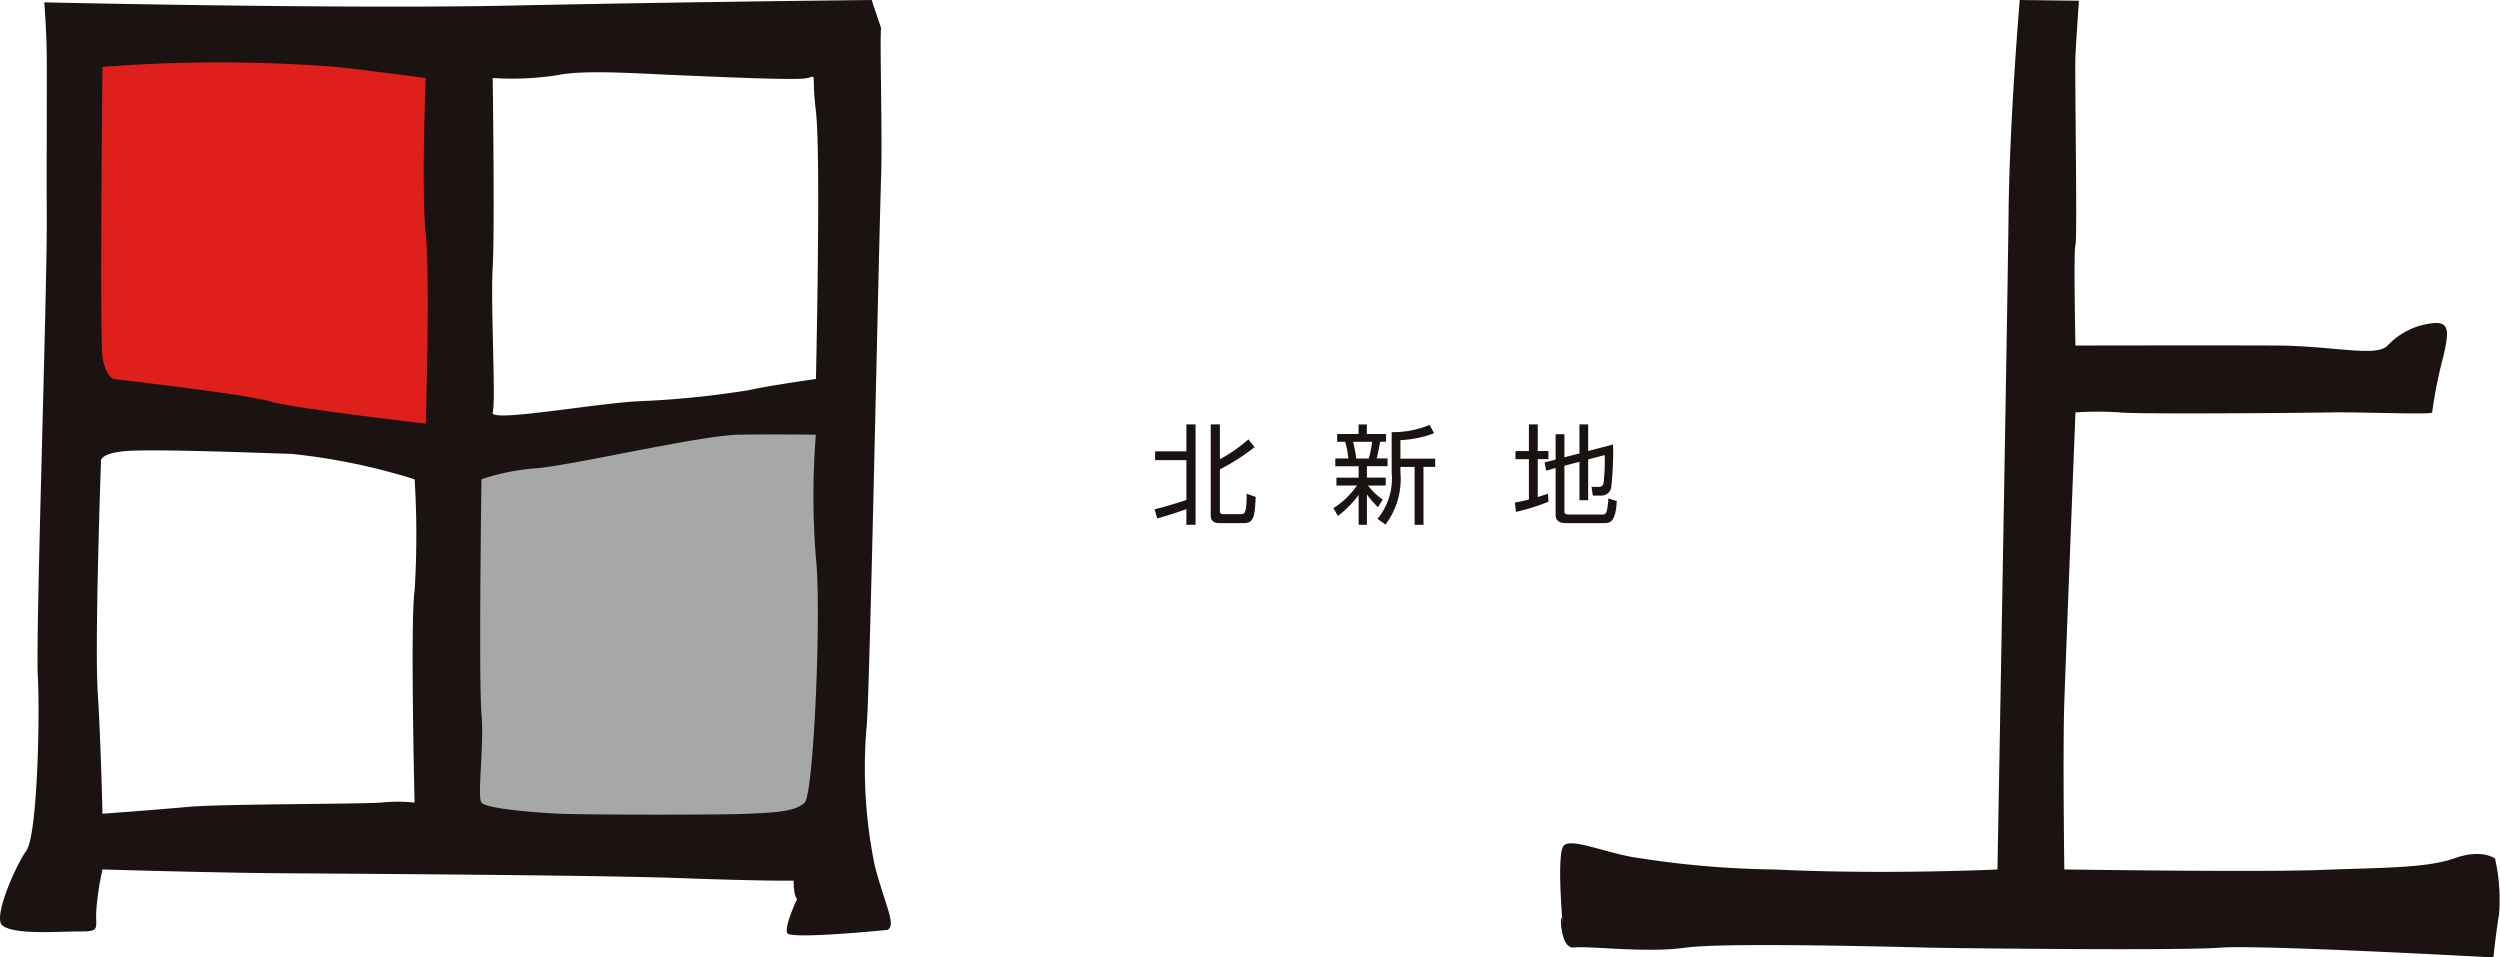 <svg id="グループ_89" data-name="グループ 89" xmlns="http://www.w3.org/2000/svg" xmlns:xlink="http://www.w3.org/1999/xlink" width="153.444" height="58.762" viewBox="0 0 153.444 58.762">
  <defs>
    <clipPath id="clip-path">
      <rect id="長方形_214" data-name="長方形 214" width="153.444" height="58.762" fill="none"/>
    </clipPath>
  </defs>
  <g id="グループ_88" data-name="グループ 88" clip-path="url(#clip-path)">
    <path id="パス_108" data-name="パス 108" d="M14.312,8.954l.762,20.069s15.116,2.414,16.259,2.668,5.208.508,5.208.508V8.827s-5.716-.889-8.765-1.016S14.312,8.954,14.312,8.954" transform="translate(-9.309 -5.075)" fill="#df1f1c"/>
    <path id="パス_109" data-name="パス 109" d="M82.1,77.917s12.791-2.7,14.789-2.949a77.164,77.164,0,0,1,8.127.123s-.8,22.117-.8,23.469-8.926.369-11.191.369H81.962Z" transform="translate(-53.313 -48.709)" fill="#a6a7a7"/>
    <path id="パス_110" data-name="パス 110" d="M202.731,79.73c.7-.159,1.633-.461,1.955-.572V76.714h-1.919v-.54h1.919V74.521h.564v6.163h-.564v-.962c-.139.051-1.069.378-1.788.572Zm4.013-5.209v2.138a9.241,9.241,0,0,0,1.748-1.22l.378.477a12.482,12.482,0,0,1-2.126,1.363V79.83c0,.151.048.2.238.2h1.025c.246,0,.378,0,.378-1.256l.556.2c-.06,1.136-.084,1.609-.731,1.609h-1.466c-.147,0-.564,0-.564-.481V74.521Z" transform="translate(-131.869 -48.473)" fill="#1a1311"/>
    <path id="パス_111" data-name="パス 111" d="M236.88,79.618a5.749,5.749,0,0,1-.68-.783V80.7h-.509V78.866a6.3,6.3,0,0,1-1.272,1.288l-.278-.477a4.953,4.953,0,0,0,1.443-1.387h-1.256v-.485h1.363v-.7h-1.431v-.477h.8a5.1,5.1,0,0,0-.2-1.025h-.485v-.477h1.311v-.584h.509v.584h1.176V75.6h-.358c-.02.1-.127.711-.218,1.025h.671v.477H236.2v.7h1.152v.485h-1.085a3.918,3.918,0,0,0,.9.862Zm-.564-2.988a7,7,0,0,0,.2-1.025H235.35a8.314,8.314,0,0,1,.195,1.025Zm1.939.012h2.134v.5h-.719V80.7h-.544V77.146h-.87v.338a4.644,4.644,0,0,1-.918,3.2l-.489-.35a3.9,3.9,0,0,0,.87-2.849V75.012a5.779,5.779,0,0,0,2.325-.445l.278.512a6.818,6.818,0,0,1-2.066.425Z" transform="translate(-152.301 -48.488)" fill="#1a1311"/>
    <path id="パス_112" data-name="パス 112" d="M268.078,79.266a12.254,12.254,0,0,1-2,.624l-.06-.572c.187-.032.358-.06.858-.187V76.659h-.823v-.5h.823V74.521h.544v1.633h.656v.5h-.656V78.98c.366-.115.477-.155.632-.207Zm1.9-2.964v-1.78h.536v1.633l1.53-.4a20.457,20.457,0,0,1-.107,2.563.6.6,0,0,1-.624.572H270.8l-.079-.536.465,0c.195,0,.235-.1.274-.25a12.194,12.194,0,0,0,.071-1.7l-1.017.27v2.5h-.536v-2.36l-.922.246v2.81c0,.127.079.182.238.182h2.078c.131,0,.207,0,.278-.195a4.154,4.154,0,0,0,.1-.791l.521.159c-.067,1.2-.346,1.355-.751,1.355h-2.384c-.381,0-.62-.139-.62-.517V77.2l-.584.159-.091-.5.675-.179V75.125h.541V76.54Z" transform="translate(-173.036 -48.473)" fill="#1a1311"/>
    <path id="パス_113" data-name="パス 113" d="M153.139,52.7s-.778-.629-2.49-.02-4.428.57-8.24.716-15.706-.032-15.706-.032-.1-7.3,0-10.263.684-17.788.684-17.788a19.9,19.9,0,0,1,2.736,0c.91.118,11.277.033,13,0s6.212.156,6.157,0a27.937,27.937,0,0,1,.684-3.421c.352-1.517.406-2.194-.684-2.052a4.484,4.484,0,0,0-2.737,1.368c-.671.733-3.315.017-6.842,0s-12.315,0-12.315,0-.125-5.89,0-6.157-.05-10.594,0-11.631S127.6.044,127.6.044L123.967,0s-.624,7.373-.684,13-.684,40.366-.684,40.366-6.889.329-13.683,0a57.67,57.67,0,0,1-8.21-.684c-2.115-.263-4.468-1.41-4.789-.684-.367.829.024,5.053,0,4.789-.144-1.608-.316,1.475.684,1.368s4.435.352,6.842.011,13.56-.034,15.052,0,15.375.19,17.789,0,16.758.6,16.758.6.128-1.352.346-2.66a11.459,11.459,0,0,0-.247-3.4m-99.95-8.048c.2-2.214.7-27.72.894-33.979.078-2.465-.1-8.514,0-8.942L53.5,0S41.655.123,31.331.343,2.718.144,2.718.144s.138,1.763.151,3.277-.013,5.674,0,10.262S2.184,39.077,2.32,41.475s-.015,9.756-.7,10.73S-.429,56.3.132,56.786c.692.607,3.381.386,4.672.386S5.9,57.073,5.9,56.08a16.414,16.414,0,0,1,.392-2.714s6.718.2,10.835.231,19.626.114,24.64.3,6.944.156,6.944.156-.012.89.209,1.136c0,0-.8,1.689-.6,2.086s6.16-.2,6.16-.2c.552-.316-.182-1.566-.795-3.974a29.8,29.8,0,0,1-.5-8.446M25.446,36.261c-.27,1.872,0,13,0,13a9.537,9.537,0,0,0-2.052,0c-1.568.1-9.848.079-11.833.262s-5.271.422-5.271.422-.1-4.406-.293-7.476.2-14.108.2-14.108-.212-.63,1.987-.7,6.945.106,9.737.2a38.663,38.663,0,0,1,7.527,1.556,55.3,55.3,0,0,1,0,6.842M26.13,26s-8.175-.938-9.578-1.368-9.579-1.368-9.579-1.368-.511-.18-.684-1.368,0-17.788,0-17.788a92.87,92.87,0,0,1,14.368,0c1.61.167,5.473.684,5.473.684s-.275,6.857,0,9.578S26.13,26,26.13,26M49.392,49.261c-.552.531-1.662.6-3.421.684s-10.183.065-11.631,0-4.513-.31-4.789-.684.175-3.461,0-5.473,0-14.368,0-14.368a13.451,13.451,0,0,1,3.421-.684c2.076-.167,10.036-2.01,12.315-2.053s4.789,0,4.789,0a47.394,47.394,0,0,0,0,7.526c.357,3.25-.132,14.521-.684,15.052m.684-26s-2.993.424-4.1.684a57,57,0,0,1-6.842.684c-2.868.167-9.1,1.312-8.894.684s-.135-6.683,0-8.894,0-11.631,0-11.631a18.194,18.194,0,0,0,3.977-.175c1.62-.335,4.652-.115,7.352,0s7.022.309,7.849.2.348-.572.662,2.029,0,16.42,0,16.42" transform="translate(0)" fill="#1a1311" fill-rule="evenodd"/>
  </g>
</svg>
